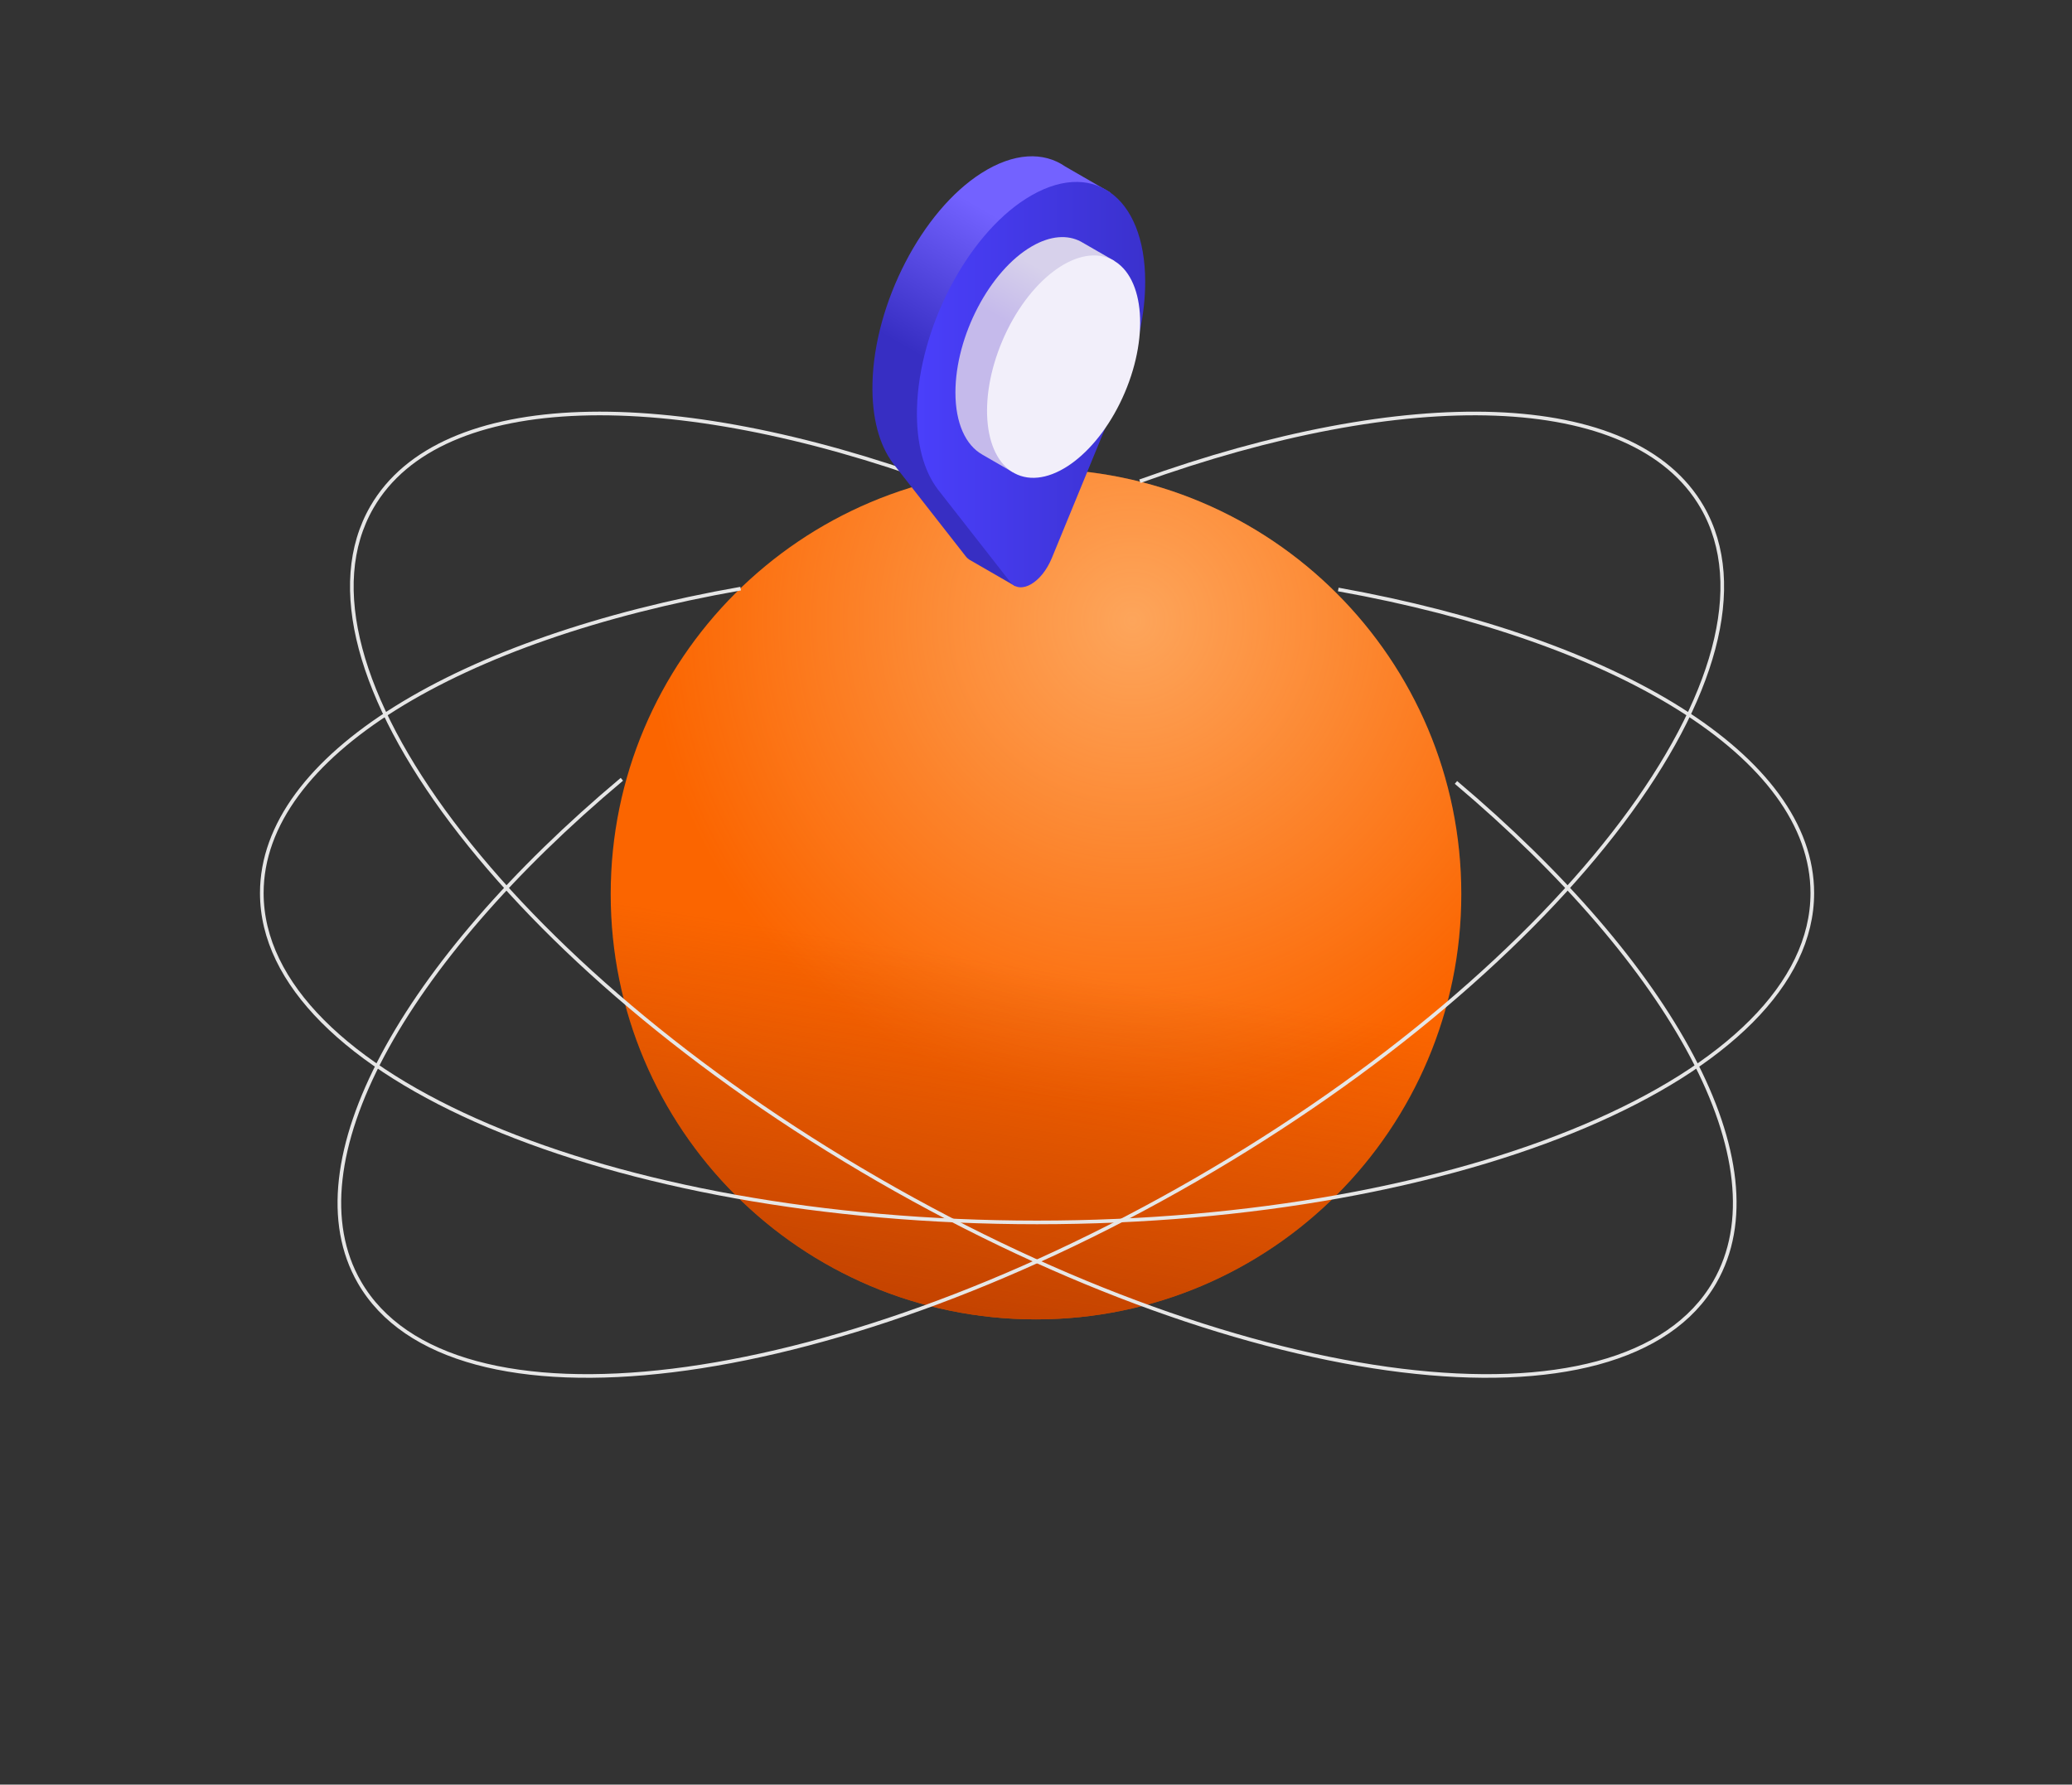 <svg width="570" height="491" viewBox="0 0 570 491" fill="none" xmlns="http://www.w3.org/2000/svg">
<rect x="0" y="0" width="570" height="491" fill="#333333" stroke="none"/>
<g clip-path="url(#clip0)">
<path d="M285 363C349.617 363 402 310.617 402 246C402 181.383 349.617 129 285 129C220.383 129 168 181.383 168 246C168 310.617 220.383 363 285 363Z" fill="#FB6500"/>
<path d="M285 363C349.617 363 402 310.617 402 246C402 181.383 349.617 129 285 129C220.383 129 168 181.383 168 246C168 310.617 220.383 363 285 363Z" fill="url(#paint0_radial)" fill-opacity="0.6"/>
<path d="M285 363C349.617 363 402 310.617 402 246C402 181.383 349.617 129 285 129C220.383 129 168 181.383 168 246C168 310.617 220.383 363 285 363Z" fill="url(#paint1_linear)"/>
<path d="M171.075 214.408C110.912 264.855 79.991 320.091 98.878 352.805C123.901 396.146 226.878 383.539 328.883 324.646C430.889 265.753 493.295 182.876 468.272 139.535C449.492 107.008 386.806 105.993 313.575 132.406" stroke="#E6E6E6" stroke-miterlimit="10"/>
<path d="M258.261 132.861C184.492 105.982 121.195 106.822 102.308 139.535C77.285 182.876 139.692 265.753 241.697 324.646C343.702 383.539 446.679 396.146 471.702 352.805C490.482 320.277 460.017 265.482 400.528 215.268" stroke="#E6E6E6" stroke-miterlimit="10"/>
<path d="M203.743 161.954C126.417 175.561 72.021 207.936 72.021 245.71C72.021 295.757 167.505 336.327 285.29 336.327C403.076 336.327 498.56 295.757 498.56 245.71C498.56 208.151 444.779 175.929 368.153 162.188" stroke="#E6E6E6" stroke-miterlimit="10"/>
<path d="M305.429 52.962L293.055 45.817C287.097 41.688 278.913 41.933 269.945 47.65C253.677 58.022 240.54 83.372 240.017 105.376C239.789 114.948 241.913 122.481 245.658 127.457L245.653 127.466L265.681 153.074C266.041 153.535 266.453 153.88 266.9 154.12L279.313 161.287L305.429 52.962Z" fill="url(#paint2_linear)"/>
<path d="M315.041 77.558C315.041 53.792 300.189 43.226 282.185 54.704C265.917 65.076 252.781 90.426 252.257 112.43C252.029 122.002 254.154 129.535 257.898 134.511L257.893 134.52L277.921 160.129C280.731 163.722 286.55 160.362 289.36 153.524L309.388 104.789L309.383 104.787C312.944 95.941 315.041 86.473 315.041 77.558Z" fill="url(#paint3_linear)"/>
<path d="M306.566 71.782L297.328 66.464L297.328 66.466C293.681 64.533 288.997 64.808 283.887 67.759C272.26 74.472 262.834 92.481 262.834 107.985C262.834 116.508 265.687 122.491 270.185 125.042L270.182 125.049L278.622 129.922L306.566 71.782Z" fill="url(#paint4_linear)"/>
<path d="M309.415 108.042C316.412 91.62 314.553 75.099 305.262 71.14C295.972 67.181 282.768 77.285 275.771 93.707C268.773 110.129 270.633 126.651 279.923 130.609C289.214 134.568 302.417 124.464 309.415 108.042Z" fill="#F2EFFA"/>
</g>
<defs>
<radialGradient id="paint0_radial" cx="0" cy="0" r="1" gradientUnits="userSpaceOnUse" gradientTransform="translate(311.572 171.097) rotate(98.314) scale(132.769 132.766)">
<stop stop-color="#FFD098"/>
<stop offset="1" stop-color="#FFD098" stop-opacity="0"/>
</radialGradient>
<linearGradient id="paint1_linear" x1="268.747" y1="407.274" x2="290.879" y2="267.041" gradientUnits="userSpaceOnUse">
<stop stop-color="#AA3300"/>
<stop offset="1" stop-color="#AA3300" stop-opacity="0"/>
</linearGradient>
<linearGradient id="paint2_linear" x1="269.527" y1="107.397" x2="291.4" y2="69.511" gradientUnits="userSpaceOnUse">
<stop stop-color="#372EC3"/>
<stop offset="1" stop-color="#7362FF"/>
</linearGradient>
<linearGradient id="paint3_linear" x1="252.24" y1="125.408" x2="329.181" y2="125.408" gradientUnits="userSpaceOnUse">
<stop stop-color="#4A3FFB"/>
<stop offset="1" stop-color="#372EC3"/>
</linearGradient>
<linearGradient id="paint4_linear" x1="282.685" y1="91.83" x2="291.338" y2="76.843" gradientUnits="userSpaceOnUse">
<stop stop-color="#C5BAEB"/>
<stop offset="1" stop-color="#D7D1EB"/>
</linearGradient>
<clipPath id="clip0">
<rect width="570" height="491" fill="white"/>
</clipPath>
</defs>
</svg>
